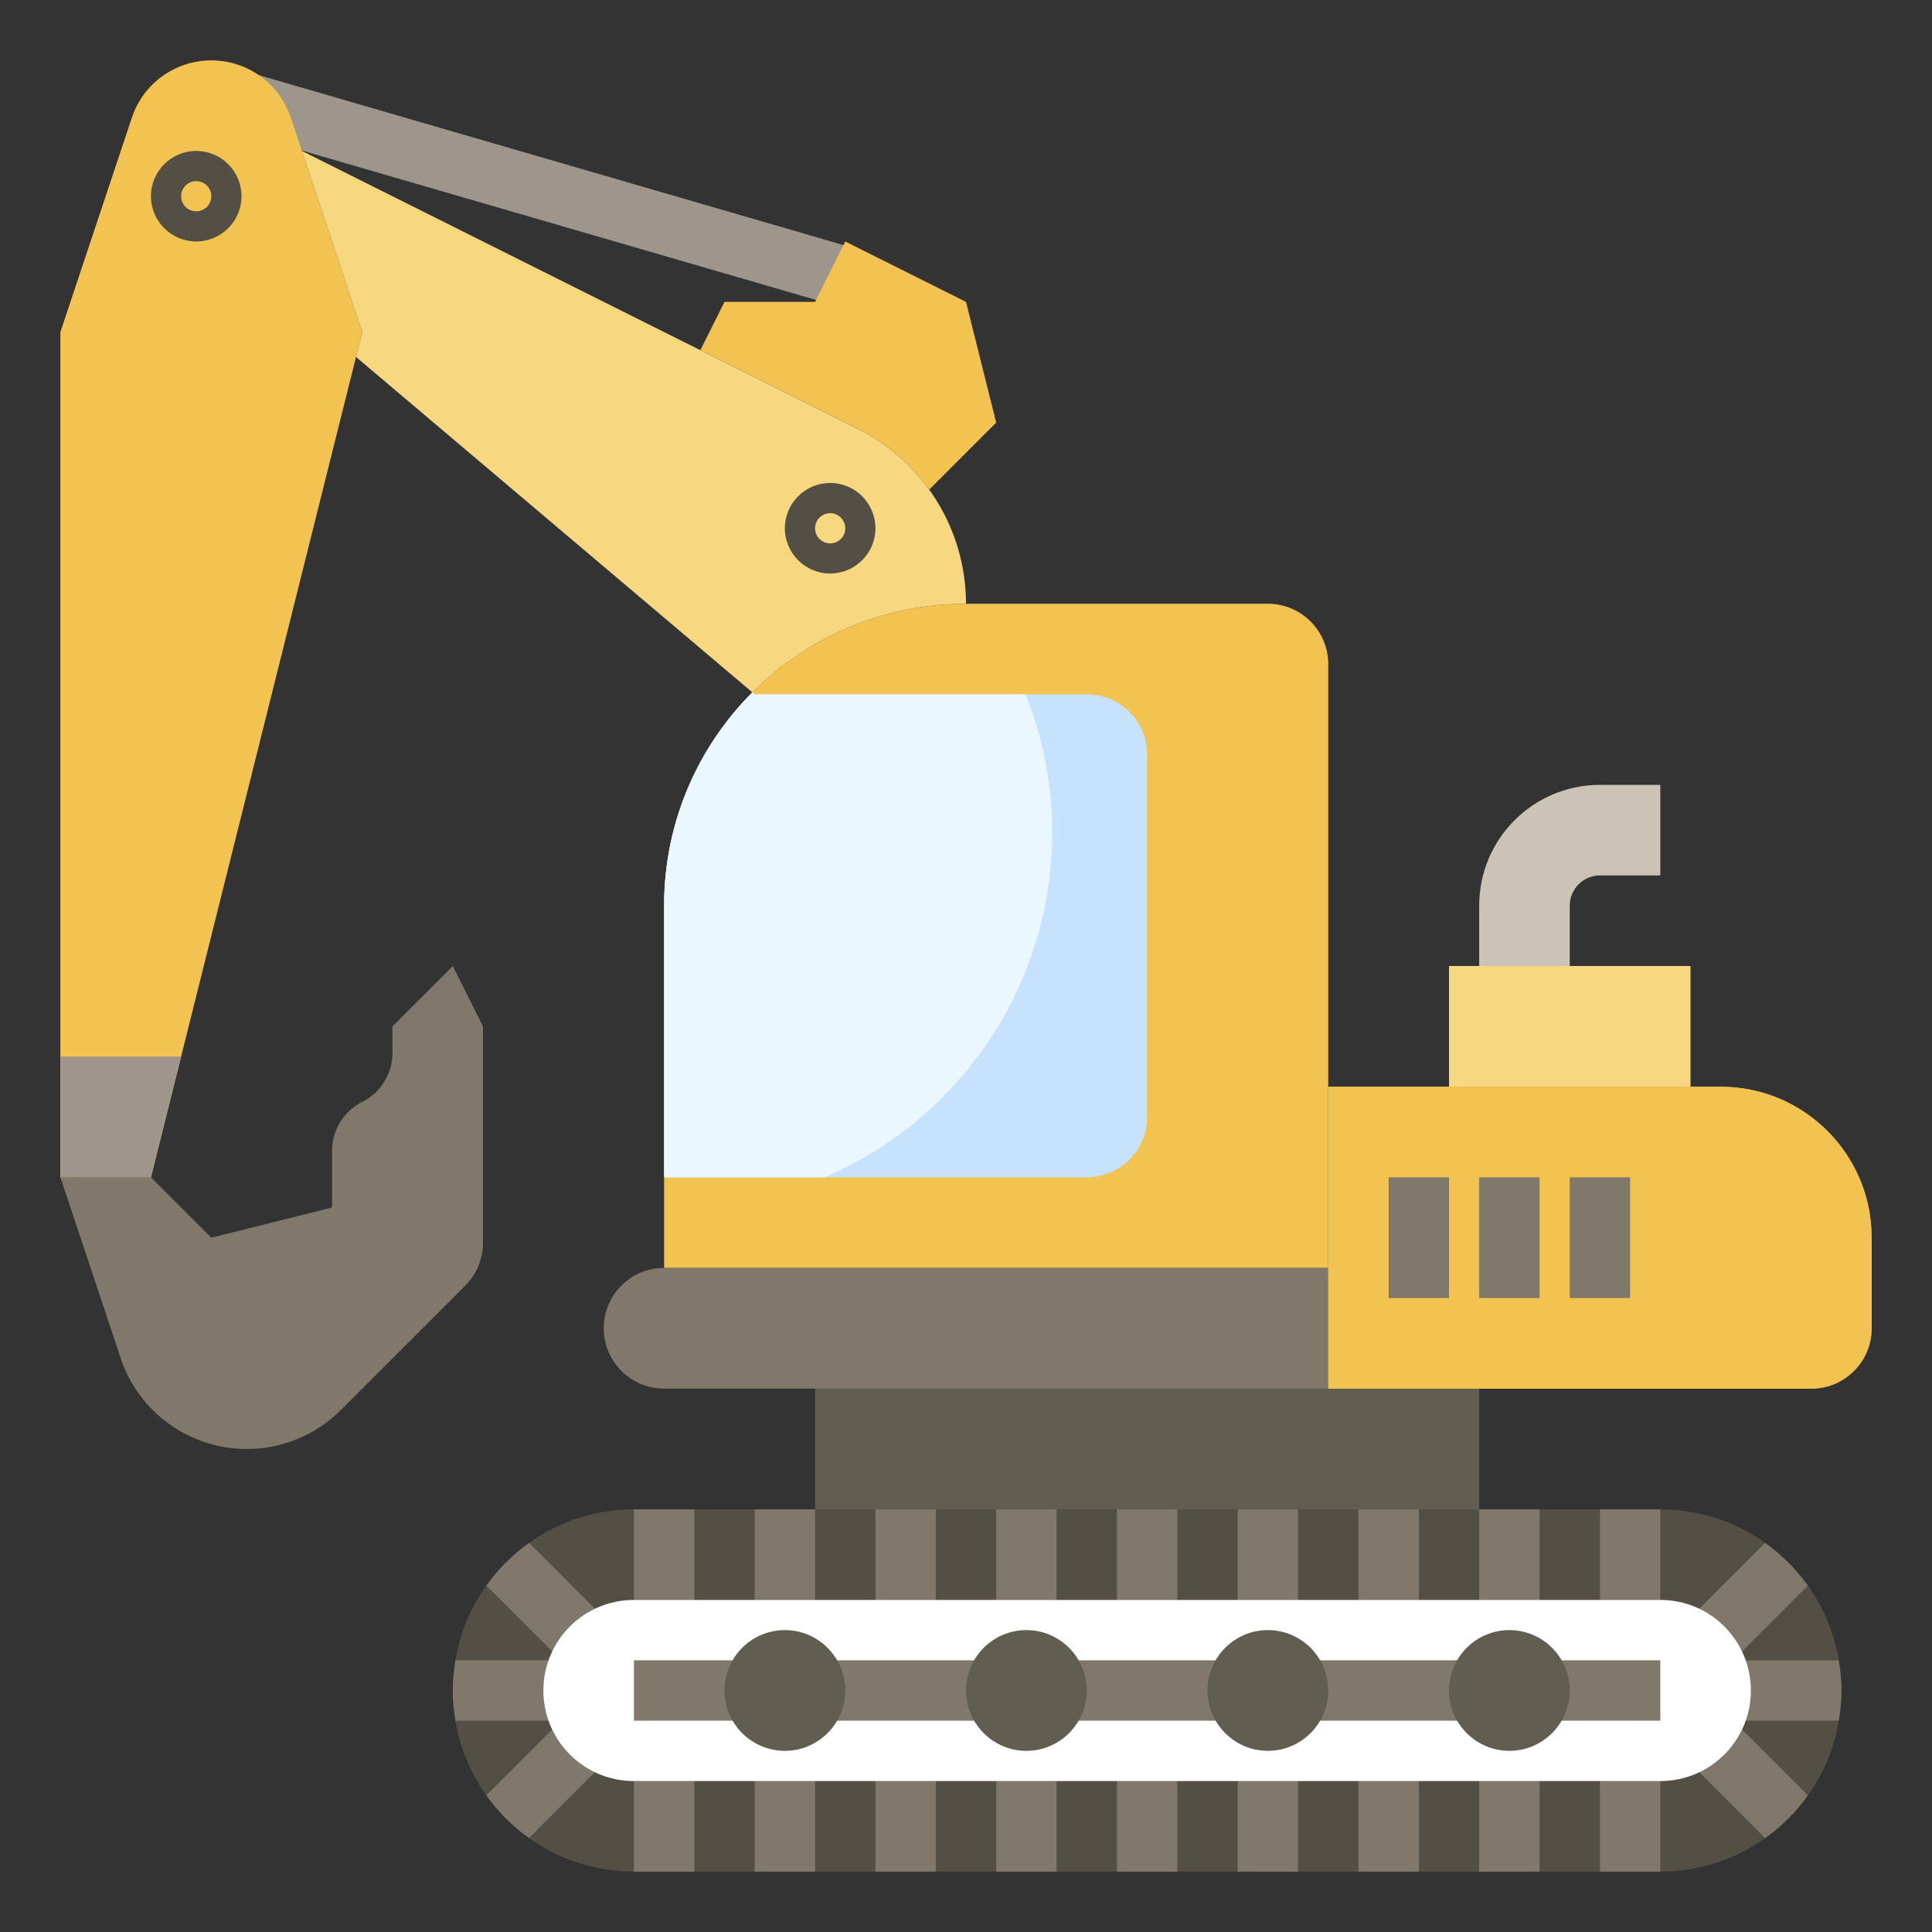 <svg xmlns="http://www.w3.org/2000/svg" id="Layer_3" height="512" viewBox="0 0 64 64" width="512"><rect x="0" y="0" width="64" height="64" fill="#333333" stroke="none"/><g><path d="m55 62h-34c-3.314 0-6-2.686-6-6 0-3.314 2.686-6 6-6h34c3.314 0 6 2.686 6 6 0 3.314-2.686 6-6 6z" fill="#534f44"></path><path d="m27 46h22v4h-22z" fill="#625d51"></path><path d="m44 46h-22c-1.105 0-2-.895-2-2 0-1.105.895-2 2-2h22z" fill="#7f786b"></path><path d="m44 42h-22v-12c0-5.523 4.477-10 10-10h10c1.105 0 2 .895 2 2z" fill="#f2c351"></path><g><path d="m17.097-4.125h2v20.83h-2z" fill="#9e968d" transform="matrix(.279 -.96 .96 .279 7.011 21.917)"></path></g><path d="m5 39 7-28-2.368-7.103c-.377-1.133-1.438-1.897-2.632-1.897-1.194 0-2.255.764-2.632 1.897l-2.368 7.103v28" fill="#f2c351"></path><path d="m6 35-1 4h-3v-4z" fill="#9e968d"></path><path d="m11.794 11.825.206-.825-2-6 18.422 9.211c2.193 1.096 3.578 3.338 3.578 5.789-2.761 0-5.261 1.119-7.071 2.929l.071.071z" fill="#f7d881"></path><path d="m22 39h14c1.105 0 2-.895 2-2v-12c0-1.105-.895-2-2-2h-11l-.071-.071c-1.81 1.81-2.929 4.31-2.929 7.071z" fill="#c7e2fc"></path><g><path d="m33 50h2v3h-2z" fill="#7f786b"></path></g><g><path d="m29 50h2v3h-2z" fill="#7f786b"></path></g><g><path d="m25 50h2v3h-2z" fill="#7f786b"></path></g><g><path d="m45 50h2v3h-2z" fill="#7f786b"></path></g><g><path d="m41 50h2v3h-2z" fill="#7f786b"></path></g><g><path d="m53 50h2v3h-2z" fill="#7f786b"></path></g><g><path d="m37 50h2v3h-2z" fill="#7f786b"></path></g><g><path d="m21 50h2v3h-2z" fill="#7f786b"></path></g><g><path d="m33 59h2v3h-2z" fill="#7f786b"></path></g><g><path d="m29 59h2v3h-2z" fill="#7f786b"></path></g><g><path d="m25 59h2v3h-2z" fill="#7f786b"></path></g><g><path d="m45 59h2v3h-2z" fill="#7f786b"></path></g><g><path d="m41 59h2v3h-2z" fill="#7f786b"></path></g><g><path d="m37 59h2v3h-2z" fill="#7f786b"></path></g><g><path d="m21 59h2v3h-2z" fill="#7f786b"></path></g><g fill="#7f786b"><path d="m59.887 59.473-2.475-2.475-1.415 1.415 2.475 2.475c.548-.39 1.026-.868 1.415-1.415z"></path><path d="m57.646 56.999h3.265c.054-.326.089-.658.089-.999 0-.342-.035-.674-.09-1h-3.264z"></path><path d="m58.472 51.112-2.623 2.623 1.415 1.415 2.624-2.624c-.391-.546-.869-1.024-1.416-1.414z"></path><path d="m16.112 59.472c.389.547.867 1.025 1.414 1.415l2.566-2.566-1.415-1.415z"></path><path d="m15 56c0 .341.035.673.09.999h3.91v-2h-3.91c-.055.327-.09.659-.09 1.001z"></path><path d="m16.113 52.527 2.565 2.565 1.415-1.415-2.565-2.565c-.548.39-1.026.868-1.415 1.415z"></path></g><path d="m60 46h-16v-10h13c2.761 0 5 2.239 5 5v3c0 1.105-.895 2-2 2z" fill="#f2c351"></path><path d="m60 46h-16v-10h13c2.761 0 5 2.239 5 5v3c0 1.105-.895 2-2 2z" fill="#f2c351"></path><g><path d="m46 39h2v4h-2z" fill="#7f786b"></path></g><g><path d="m49 39h2v4h-2z" fill="#7f786b"></path></g><g><path d="m52 39h2v4h-2z" fill="#7f786b"></path></g><path d="m48 36v-4h8v4" fill="#f7d881"></path><path d="m49 32v-2c0-2.209 1.791-4 4-4h2v3h-2c-.552 0-1 .448-1 1v2" fill="#cbc3b6"></path><g><path d="m53 59h2v3h-2z" fill="#7f786b"></path></g><g><path d="m49 50h2v3h-2z" fill="#7f786b"></path></g><g><path d="m49 59h2v3h-2z" fill="#7f786b"></path></g><path d="m2 39h3l2 2 4-1v-1.882c0-.685.387-1.312 1-1.618.613-.306 1-.933 1-1.618v-.882l2-2 1 2v7.172c0 .53-.211 1.039-.586 1.414l-4.124 4.124c-.826.826-1.946 1.29-3.115 1.29-1.896 0-3.58-1.213-4.179-3.012z" fill="#7f786b"></path><g><path d="m6.5 7.999c-.827 0-1.5-.673-1.5-1.499 0-.828.673-1.5 1.5-1.5s1.5.672 1.5 1.5c0 .826-.673 1.499-1.5 1.499zm0-1.999c-.276 0-.5.224-.5.5 0 .275.224.5.5.5.275 0 .5-.224.5-.5s-.225-.5-.5-.5z" fill="#534f44"></path></g><g><path d="m27.5 18.999c-.827 0-1.5-.673-1.5-1.5s.673-1.5 1.5-1.5 1.5.673 1.5 1.5-.673 1.5-1.5 1.5zm0-1.999c-.276 0-.5.224-.5.5 0 .275.224.5.5.5.275 0 .5-.224.5-.5s-.225-.5-.5-.5z" fill="#534f44"></path></g><path d="m30.781 16.219 2.219-2.219-1-4-4-2-1 2h-3l-.8 1.6 5.222 2.611c.956.478 1.758 1.173 2.359 2.008z" fill="#f2c351"></path><path d="m55 59h-34c-1.657 0-3-1.343-3-3 0-1.657 1.343-3 3-3h34c1.657 0 3 1.343 3 3 0 1.657-1.343 3-3 3z" fill="#fff"></path><g><path d="m21 55h4v2h-4z" fill="#7f786b"></path></g><g><path d="m27 55h6v2h-6z" fill="#7f786b"></path></g><g><path d="m35 55h6v2h-6z" fill="#7f786b"></path></g><g><path d="m43 55h6v2h-6z" fill="#7f786b"></path></g><g><path d="m51 55h4v2h-4z" fill="#7f786b"></path></g><g><path d="m26 57.999c-1.103 0-2-.897-2-2s.897-2 2-2 2 .897 2 2-.897 2-2 2zm0-2.001v.002z" fill="#625d51"></path></g><g><path d="m34 57.999c-1.103 0-2-.897-2-2s.897-2 2-2 2 .897 2 2-.897 2-2 2zm0-2.001v.002z" fill="#625d51"></path></g><g><path d="m42 57.999c-1.103 0-2-.897-2-2s.897-2 2-2 2 .897 2 2-.897 2-2 2zm0-2.001v.002z" fill="#625d51"></path></g><g><path d="m50 57.999c-1.103 0-2-.897-2-2s.897-2 2-2 2 .897 2 2-.897 2-2 2zm0-2.001v.002z" fill="#625d51"></path></g><path d="m24.929 22.929c-1.81 1.81-2.929 4.31-2.929 7.071v9h5.313c4.434-1.898 7.541-6.299 7.541-11.427 0-1.616-.318-3.156-.88-4.573h-8.974z" fill="#ebf7fe"></path></g></svg>
